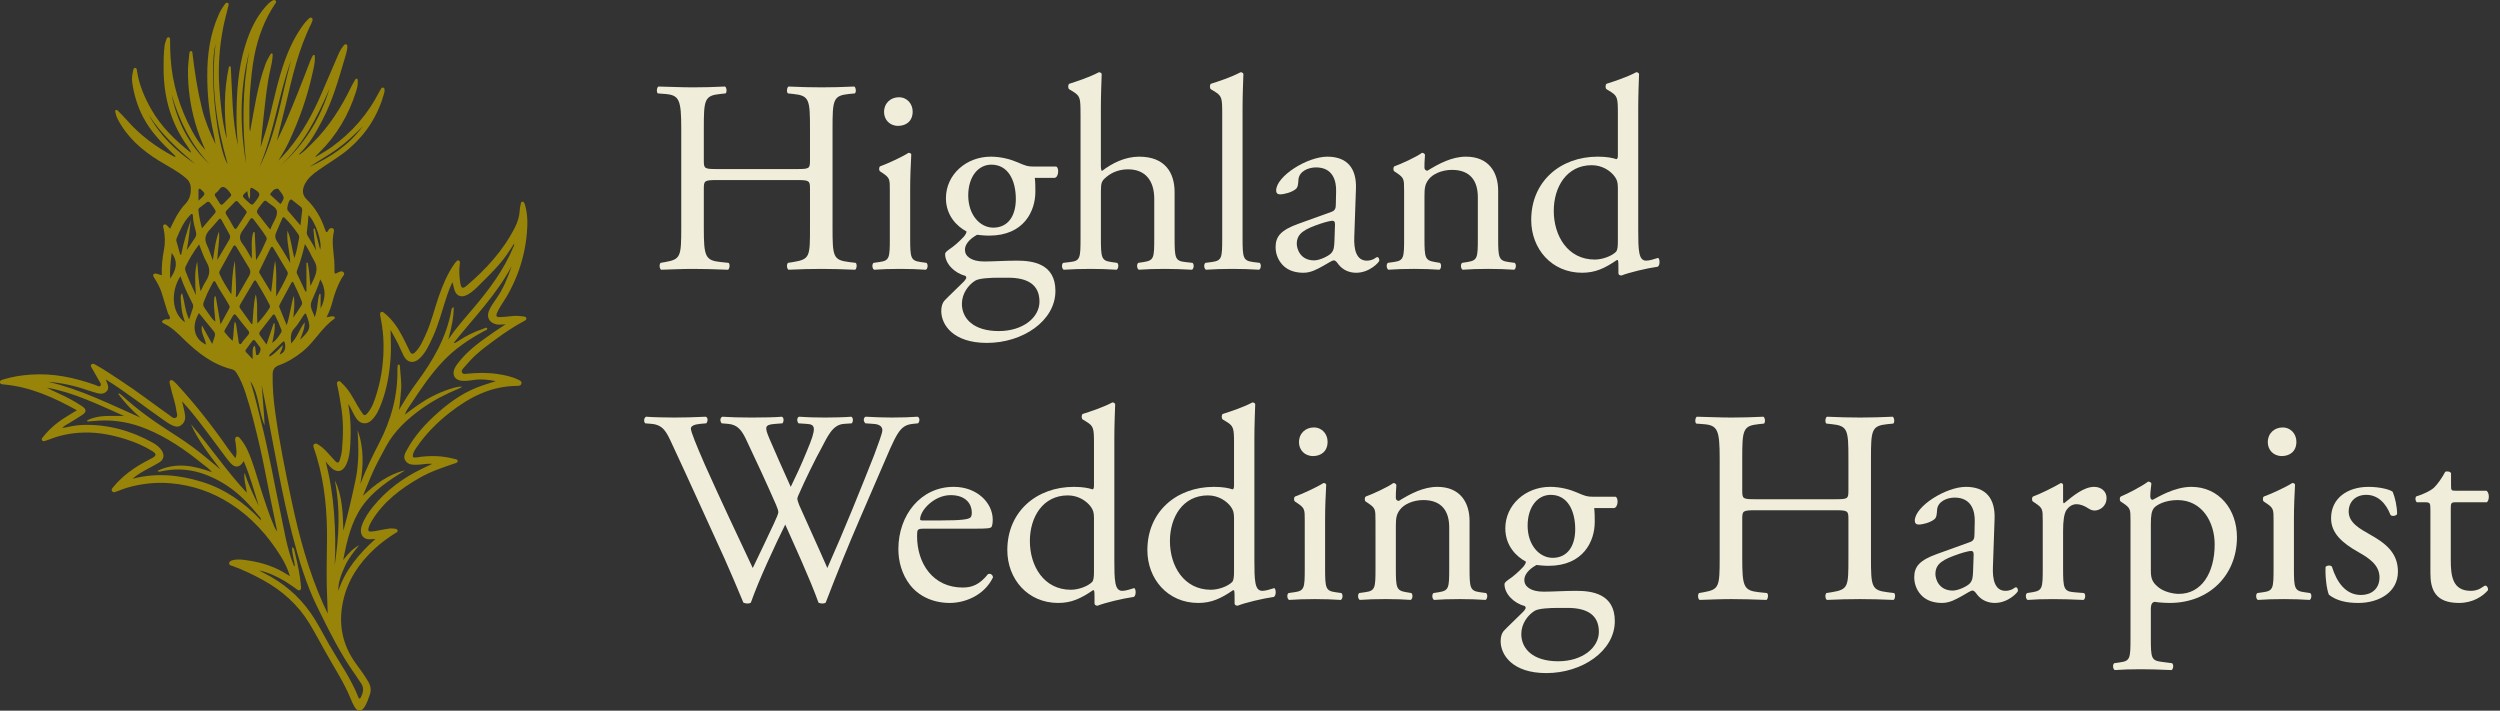 <?xml version="1.0" encoding="utf-8"?>
<!-- Generator: Adobe Illustrator 16.0.3, SVG Export Plug-In . SVG Version: 6.00 Build 0)  -->
<!DOCTYPE svg PUBLIC "-//W3C//DTD SVG 1.1//EN" "http://www.w3.org/Graphics/SVG/1.1/DTD/svg11.dtd">
<svg version="1.1" id="Layer_1" xmlns="http://www.w3.org/2000/svg" xmlns:xlink="http://www.w3.org/1999/xlink" x="0px" y="0px"
	 width="228.667px" height="65px" viewBox="0 0 228.667 65" enable-background="new 0 0 228.667 65" xml:space="preserve">
<rect x="0" y="0" width="228.667" height="65" fill="#333333" stroke="none"/>
<g>
	<path fill-rule="evenodd" clip-rule="evenodd" fill="#978408" d="M29.976,56.126c-0.019-0.817-0.067-1.622-0.085-2.429
		c-0.032-1.386,0.002-2.771,0.018-4.155c0.031-2.641-0.187-5.248-0.952-7.79c-0.077-0.255-0.167-0.505-0.246-0.759
		c-0.039-0.125-0.104-0.269,0.025-0.371c0.139-0.11,0.273-0.02,0.397,0.056c0.433,0.265,0.759,0.643,1.092,1.016
		c0.147,0.165,0.298,0.327,0.449,0.49c0.193,0.208,0.338,0.14,0.406-0.099c0.084-0.297,0.167-0.602,0.196-0.908
		c0.127-1.35,0.147-2.696-0.083-4.043c-0.106-0.622-0.192-1.247-0.34-1.861c-0.033-0.138-0.083-0.309,0.077-0.389
		c0.164-0.082,0.254,0.082,0.356,0.176c0.609,0.558,0.98,1.28,1.379,1.984c0.153,0.269,0.327,0.526,0.498,0.785
		c0.121,0.183,0.25,0.18,0.399,0.017c0.497-0.543,0.701-1.227,0.906-1.903c0.453-1.496,0.646-3.031,0.61-4.592
		c-0.017-0.72-0.099-1.436-0.238-2.144c-0.023-0.12-0.052-0.239-0.066-0.359c-0.013-0.109-0.035-0.235,0.078-0.303
		c0.115-0.07,0.212,0.017,0.297,0.084c0.367,0.291,0.683,0.636,0.961,1.008c0.535,0.714,0.896,1.528,1.288,2.323
		c0.03,0.06,0.057,0.12,0.085,0.18c0.123,0.255,0.28,0.283,0.485,0.082c0.472-0.463,0.712-1.063,0.982-1.646
		c0.519-1.122,0.781-2.332,1.193-3.49c0.364-1.025,0.774-2.031,1.403-2.931c0.051-0.072,0.103-0.145,0.165-0.208
		c0.066-0.068,0.13-0.175,0.248-0.121c0.122,0.056,0.12,0.179,0.103,0.291c-0.092,0.598-0.053,1.192,0.042,1.785
		c0.075,0.466,0.222,0.536,0.568,0.24c1.785-1.523,3.357-3.227,4.426-5.341c0.245-0.484,0.413-1.003,0.44-1.558
		c0.008-0.166,0.03-0.333,0.073-0.492c0.032-0.117,0.015-0.313,0.193-0.302c0.144,0.009,0.181,0.18,0.218,0.304
		c0.251,0.844,0.245,1.708,0.169,2.573c-0.212,2.415-1.016,4.619-2.371,6.627c-0.136,0.201-0.246,0.422-0.347,0.644
		c-0.146,0.318-0.07,0.424,0.288,0.406c0.321-0.016,0.643-0.038,0.961-0.081c0.367-0.05,0.73-0.033,1.094,0.015
		c0.13,0.017,0.296,0.011,0.326,0.17c0.029,0.158-0.132,0.22-0.244,0.28c-0.902,0.482-1.748,1.05-2.57,1.656
		c-0.625,0.46-1.255,0.911-1.826,1.442c-0.391,0.364-0.748,0.756-1.09,1.163c-0.104,0.123-0.25,0.259-0.14,0.439
		c0.097,0.159,0.277,0.113,0.428,0.098c0.929-0.093,1.858-0.115,2.785,0.021c0.659,0.097,1.311,0.229,1.917,0.521
		c0.151,0.072,0.333,0.146,0.292,0.35c-0.041,0.198-0.234,0.219-0.402,0.22c-2.359,0.008-4.324,1.019-6.128,2.421
		c-1.178,0.917-2.221,1.969-3.066,3.208c-0.119,0.174-0.236,0.35-0.298,0.554c-0.098,0.327-0.034,0.411,0.31,0.356
		c0.605-0.096,1.211-0.139,1.822-0.114c0.555,0.022,1.101,0.118,1.64,0.249c0.113,0.028,0.275,0.04,0.29,0.181
		c0.019,0.171-0.156,0.196-0.275,0.236c-1.091,0.372-2.186,0.734-3.194,1.311c-1.743,0.997-3.315,2.181-4.379,3.934
		c-0.122,0.2-0.228,0.405-0.297,0.629c-0.083,0.274-0.018,0.378,0.273,0.357c0.252-0.018,0.502-0.082,0.752-0.126
		c0.294-0.052,0.587-0.114,0.884-0.153c0.141-0.019,0.288-0.006,0.43,0.011c0.119,0.014,0.27,0.024,0.308,0.157
		c0.045,0.153-0.115,0.2-0.21,0.26c-0.676,0.428-1.325,0.896-1.909,1.441c-1.418,1.321-2.456,2.874-2.869,4.803
		c-0.451,2.107-0.055,4.021,1.231,5.756c0.382,0.516,0.761,1.036,1.084,1.594c0.226,0.39,0.283,0.777,0.125,1.208
		c-0.138,0.375-0.252,0.759-0.473,1.096c-0.294,0.449-0.651,0.447-0.92-0.018c-0.149-0.257-0.266-0.536-0.379-0.812
		c-0.595-1.441-1.452-2.741-2.21-4.094c-0.504-0.899-0.987-1.811-1.519-2.694c-1.044-1.731-2.504-3.028-4.27-3.999
		c-0.896-0.493-1.813-0.933-2.775-1.28c-0.127-0.046-0.315-0.063-0.309-0.25s0.182-0.243,0.331-0.282
		c0.474-0.124,0.949-0.042,1.419,0.028c1.287,0.19,2.5,0.589,3.596,1.308c0.053,0.035,0.11,0.064,0.21,0.122
		c-0.201-0.678-0.488-1.262-0.832-1.813c-1.201-1.924-2.686-3.583-4.608-4.813c-1.662-1.064-3.471-1.692-5.449-1.865
		c-1.382-0.121-2.72,0.032-4.041,0.417c-0.297,0.086-0.58,0.219-0.875,0.315c-0.15,0.05-0.341,0.164-0.458-0.012
		c-0.114-0.173,0.062-0.313,0.16-0.432c0.546-0.665,1.195-1.217,1.913-1.688c0.51-0.335,1.041-0.634,1.586-0.908
		c0.403-0.202,0.418-0.384,0.028-0.628c-0.755-0.474-1.571-0.822-2.419-1.089c-1.232-0.389-2.488-0.645-3.789-0.617
		c-1.096,0.023-2.159,0.213-3.181,0.617c-0.113,0.045-0.229,0.083-0.345,0.122c-0.114,0.038-0.245,0.107-0.34-0.007
		c-0.115-0.139,0.011-0.247,0.09-0.348c0.666-0.852,1.513-1.489,2.437-2.033c0.199-0.117,0.395-0.24,0.638-0.388
		c-2.117-1.177-4.254-2.135-6.654-2.358c-0.153-0.014-0.354-0.006-0.38-0.191c-0.027-0.194,0.175-0.229,0.32-0.275
		c0.809-0.25,1.638-0.374,2.482-0.435c2.041-0.148,3.988,0.265,5.896,0.938c0.16,0.056,0.376,0.218,0.49,0.081
		c0.123-0.147-0.061-0.343-0.148-0.502c-0.198-0.359-0.411-0.71-0.607-1.07c-0.064-0.118-0.204-0.255-0.057-0.386
		c0.13-0.116,0.273-0.014,0.398,0.055c0.778,0.429,1.505,0.937,2.249,1.42c1.534,0.998,2.98,2.119,4.475,3.173
		c0.182,0.128,0.393,0.367,0.609,0.217c0.194-0.134,0.055-0.41,0.027-0.625c-0.1-0.762-0.379-1.48-0.544-2.227
		c-0.019-0.086-0.051-0.17-0.065-0.257c-0.019-0.109-0.046-0.231,0.076-0.298c0.104-0.057,0.196,0.009,0.271,0.074
		c0.125,0.109,0.248,0.222,0.36,0.345c1.689,1.841,3.226,3.803,4.65,5.855c0.194,0.279,0.415,0.54,0.651,0.846
		c0.197-0.507,0.053-0.962,0.018-1.415c-0.005-0.066-0.032-0.13-0.037-0.196c-0.009-0.132-0.028-0.281,0.13-0.342
		c0.138-0.053,0.231,0.046,0.311,0.14c0.289,0.34,0.52,0.717,0.705,1.123c0.488,1.074,0.785,2.213,1.144,3.332
		c0.393,1.224,0.782,2.45,1.29,3.633c0.064,0.149,0.143,0.293,0.263,0.42c-0.237-1.159-0.474-2.317-0.712-3.476
		c-0.31-1.508-0.574-3.025-0.933-4.523c-0.38-1.584-0.75-3.171-1.271-4.717c-0.209-0.621-0.452-1.227-0.809-1.782
		c-0.101-0.158-0.218-0.275-0.402-0.321c-1.777-0.441-3.156-1.519-4.429-2.767c-0.539-0.528-1.073-1.061-1.763-1.399
		c-0.086-0.042-0.207-0.078-0.204-0.195c0.003-0.141,0.155-0.132,0.241-0.191c0.15-0.102,0.432,0.104,0.472-0.149
		c0.023-0.145-0.146-0.313-0.2-0.481c-0.192-0.601-0.372-1.207-0.556-1.811c-0.15-0.493-0.405-0.934-0.674-1.368
		c-0.063-0.101-0.158-0.222-0.07-0.334c0.084-0.107,0.228-0.061,0.345-0.034c0.128,0.03,0.252,0.076,0.412,0.126
		c-0.037-0.795,0.052-1.574,0.197-2.338c0.125-0.66,0.099-1.297-0.04-1.941c-0.027-0.126-0.099-0.28,0.055-0.358
		c0.149-0.076,0.238,0.072,0.334,0.156c0.065,0.058,0.12,0.126,0.211,0.225c0.268-0.511,0.475-1.023,0.783-1.48
		c0.174-0.258,0.343-0.517,0.564-0.737c0.458-0.458,0.6-1.021,0.533-1.648c-0.032-0.3-0.173-0.539-0.403-0.739
		c-0.76-0.66-1.66-1.103-2.508-1.625c-1.563-0.964-2.905-2.145-3.766-3.804c-0.104-0.2-0.167-0.409-0.213-0.626
		c-0.014-0.065-0.032-0.143,0.028-0.187c0.078-0.056,0.153-0.002,0.206,0.052c0.279,0.285,0.564,0.565,0.826,0.865
		c1.206,1.378,2.65,2.446,4.262,3.298c0.048,0.025,0.101,0.042,0.194,0.081c-0.043-0.173-0.164-0.237-0.25-0.32
		c-1.037-0.992-2.029-2.021-2.706-3.305c-0.538-1.019-0.863-2.109-1.021-3.25c-0.049-0.357,0.019-0.708,0.094-1.055
		c0.022-0.104,0.05-0.251,0.188-0.235c0.151,0.018,0.146,0.183,0.163,0.295c0.189,1.259,0.683,2.405,1.305,3.5
		c0.897,1.579,2.171,2.815,3.625,3.966c-0.014-0.174-0.098-0.257-0.158-0.349c-0.061-0.093-0.118-0.188-0.182-0.278
		c-1.5-2.105-2.15-4.468-2.161-7.035c-0.003-0.709,0.004-1.416,0.091-2.12c0.025-0.206,0.103-0.407,0.168-0.606
		c0.031-0.094,0.091-0.194,0.213-0.173c0.132,0.023,0.12,0.144,0.12,0.24c0.002,0.532,0.014,1.063,0.046,1.595
		c0.147,2.421,0.848,4.679,2.005,6.796c0.326,0.596,0.696,1.177,1.172,1.678c-0.363-0.821-0.692-1.651-0.933-2.514
		c-0.438-1.567-0.669-3.164-0.65-4.792c0.006-0.475,0.071-0.95,0.115-1.424c0.012-0.128,0.007-0.315,0.172-0.312
		c0.138,0.003,0.121,0.185,0.135,0.302c0.2,1.662,0.452,3.313,0.854,4.941c0.281,1.136,0.728,2.207,1.238,3.262
		c-0.048-0.284-0.083-0.571-0.147-0.852c-0.411-1.78-0.602-3.59-0.605-5.409c-0.004-1.904,0.25-3.782,1.033-5.548
		c0.144-0.324,0.318-0.635,0.532-0.919c0.073-0.098,0.146-0.265,0.308-0.181C20.97,0.34,20.9,0.49,20.874,0.602
		c-0.155,0.658-0.345,1.309-0.471,1.972c-0.339,1.781-0.466,3.576-0.343,5.391c0.103,1.517,0.247,3.024,0.62,4.502
		c0.016,0.063,0.036,0.125,0.065,0.186c-0.253-2.208-0.278-4.402,0.199-6.574c0.055,0,0.109,0,0.164-0.001
		c0.143,2.418,0.11,4.854,0.658,7.233c-0.087-0.881-0.137-1.764-0.134-2.648c0.008-2.189,0.145-4.371,0.791-6.476
		c0.4-1.306,0.957-2.555,1.882-3.598c0.177-0.199,0.36-0.394,0.595-0.527c0.096-0.054,0.215-0.102,0.309-0.008
		c0.106,0.105,0.015,0.206-0.045,0.295c-0.974,1.449-1.566,3.053-1.9,4.755c-0.211,1.077-0.305,2.169-0.393,3.263
		c-0.082,1.019-0.053,2.038-0.058,3.058c-0.001,0.21,0,0.419,0.066,0.596c0.377-2.048,0.667-4.135,1.391-6.125
		c0.114-0.315,0.274-0.605,0.444-0.892c0.034-0.057,0.07-0.131,0.144-0.119C24.96,4.901,24.941,5,24.938,5.074
		c-0.015,0.457-0.123,0.902-0.223,1.342c-0.298,1.312-0.419,2.646-0.573,3.978c-0.118,1.021-0.223,2.043-0.306,3.072
		c0.287-0.892,0.583-1.778,0.806-2.688c0.43-1.754,0.799-3.526,1.41-5.229c0.436-1.214,0.997-2.372,1.784-3.405
		c0.12-0.158,0.264-0.298,0.404-0.44c0.071-0.072,0.167-0.132,0.269-0.072c0.12,0.071,0.086,0.191,0.056,0.299
		c-0.021,0.074-0.051,0.147-0.085,0.216c-1.183,2.363-1.759,4.916-2.353,7.465c-0.253,1.088-0.551,2.167-0.796,3.268
		c0.262-0.559,0.539-1.112,0.784-1.679c0.794-1.842,1.531-3.708,2.243-5.584c0.063-0.165,0.143-0.324,0.224-0.482
		c0.028-0.055,0.065-0.131,0.146-0.107c0.08,0.023,0.066,0.106,0.07,0.169c0.031,0.517-0.107,1.013-0.216,1.508
		c-0.476,2.175-1.216,4.261-2.161,6.274c-0.278,0.592-0.619,1.15-0.956,1.719c0.298-0.326,0.611-0.64,0.893-0.979
		c1.302-1.566,2.263-3.335,3.065-5.196c0.504-1.17,1.011-2.34,1.511-3.513c0.127-0.298,0.283-0.577,0.486-0.829
		c0.062-0.076,0.133-0.171,0.247-0.127c0.112,0.043,0.11,0.159,0.104,0.259c-0.023,0.369-0.144,0.717-0.248,1.066
		c-0.567,1.913-1.103,3.837-2.039,5.616c-0.579,1.1-1.174,2.19-2.091,3.061c-0.012,0.011-0.007,0.039-0.016,0.097
		c0.466-0.307,0.823-0.695,1.197-1.062c1.531-1.503,2.654-3.289,3.581-5.208c0.086-0.179,0.189-0.351,0.29-0.523
		c0.042-0.073,0.079-0.185,0.185-0.162c0.11,0.023,0.088,0.139,0.094,0.224c0.023,0.328-0.06,0.639-0.156,0.946
		c-0.676,2.155-1.791,4.044-3.409,5.629c-0.095,0.093-0.186,0.19-0.278,0.286c-0.007,0.007-0.007,0.02-0.028,0.084
		c0.55-0.324,1.069-0.616,1.554-0.97c1.804-1.317,3.234-2.954,4.253-4.945c0.061-0.118,0.129-0.233,0.201-0.345
		c0.043-0.068,0.106-0.122,0.194-0.093c0.083,0.028,0.121,0.104,0.121,0.183c-0.001,0.11-0.01,0.223-0.039,0.328
		c-0.552,2-1.611,3.679-3.178,5.043c-0.9,0.783-1.942,1.359-2.907,2.048c-0.443,0.316-0.858,0.656-1.131,1.151
		c-0.298,0.541-0.309,1.05,0.142,1.485c0.806,0.778,1.323,1.712,1.676,2.756c0.073,0.215,0.148,0.347,0.302,0.042
		c0.067-0.134,0.197-0.23,0.355-0.182c0.131,0.04,0.179,0.168,0.147,0.3c-0.211,0.873-0.055,1.739,0.027,2.609
		c0.033,0.352,0.023,0.709,0.024,1.063c0,0.169,0.044,0.229,0.214,0.138c0.195-0.104,0.448-0.251,0.612-0.077
		c0.175,0.186-0.077,0.38-0.172,0.55c-0.396,0.702-0.664,1.449-0.861,2.226c-0.114,0.452-0.291,0.882-0.517,1.337
		c0.223-0.012,0.397-0.106,0.583-0.078c0.066,0.01,0.137,0.015,0.166,0.087c0.024,0.061-0.008,0.113-0.053,0.145
		c-1.14,0.805-1.79,2.082-2.858,2.959c-0.668,0.548-1.396,0.989-2.2,1.284c-0.418,0.154-0.561,0.408-0.57,0.817
		c-0.024,1.144,0.07,2.278,0.226,3.411c0.38,2.779,0.947,5.523,1.527,8.264c0.676,3.191,1.534,6.334,2.865,9.327
		C29.689,55.531,29.835,55.827,29.976,56.126z M37.047,43.02c-1.458,0.915-2.907,1.85-3.913,3.279
		c-1.016,1.444-1.393,3.138-1.744,4.923c0.449-0.571,0.874-1.051,1.467-1.354c-0.502,0.607-0.994,1.213-1.316,1.933
		c-0.32,0.714-0.614,1.435-0.595,2.246c0.631-1.917,1.889-3.39,3.391-4.755c-0.242,0.016-0.407,0.036-0.571,0.036
		c-0.423,0-0.738-0.301-0.757-0.723c-0.009-0.189,0.025-0.374,0.09-0.554c0.236-0.658,0.628-1.226,1.063-1.756
		c1.192-1.455,2.667-2.556,4.352-3.379c0.312-0.152,0.625-0.3,1.022-0.49c-0.525-0.044-0.937,0.075-1.355,0.082
		c-0.403,0.006-0.825,0.023-1.085-0.348c-0.25-0.357-0.045-0.705,0.13-1.027c0.715-1.313,1.712-2.396,2.818-3.379
		c1.253-1.113,2.624-2.042,4.244-2.55c0.334-0.105,0.667-0.217,1.063-0.346c-0.711-0.126-1.351-0.212-2.005-0.104
		c-0.36,0.06-0.726,0.102-1.093,0.075c-0.643-0.046-0.941-0.544-0.672-1.127c0.127-0.273,0.319-0.506,0.509-0.737
		c0.857-1.039,1.951-1.8,3.042-2.561c0.348-0.243,0.706-0.472,1.116-0.746c-0.264,0.016-0.45,0.043-0.636,0.036
		c-0.639-0.025-1.21-0.519-0.874-1.298c0.169-0.391,0.415-0.733,0.657-1.076c0.644-0.913,1.052-1.936,1.41-2.989
		c-1.381,2.62-3.457,4.717-5.296,7.019c0.07,0.015,0.096,0.029,0.109,0.021c0.087-0.048,0.174-0.097,0.257-0.152
		c0.723-0.482,1.489-0.878,2.317-1.146c0.123-0.04,0.299-0.191,0.373-0.021c0.05,0.118-0.172,0.167-0.281,0.227
		c-1.379,0.75-2.674,1.611-3.762,2.764c-1.102,1.167-2.001,2.483-2.875,3.819c-0.223,0.341-0.491,0.662-0.619,1.065
		c0.792-0.599,1.578-1.192,2.457-1.649c1.05-0.546,2.413-1,2.751-0.903c-0.023,0.026-0.039,0.058-0.065,0.072
		c-0.058,0.033-0.119,0.058-0.18,0.083c-1.221,0.509-2.396,1.105-3.469,1.884c-1.294,0.939-2.454,2.01-3.226,3.438
		c-0.485,0.897-0.975,1.792-1.373,2.733c-0.248,0.586-0.486,1.177-0.729,1.766C34.32,44.291,35.517,43.386,37.047,43.02z
		 M31.878,36.968c-0.004,0.068-0.012,0.102-0.006,0.132c0.212,1.162,0.239,2.335,0.173,3.51c-0.036,0.641-0.098,1.286-0.376,1.879
		c-0.327,0.697-0.878,0.79-1.428,0.245c-0.162-0.161-0.303-0.343-0.454-0.515c0.403,1.553,0.648,3.125,0.768,4.707
		c0.119,1.584,0.146,3.177,0.059,4.769c0.188-1.285,0.331-2.57,0.351-3.87c0.021-1.309-0.087-2.601-0.332-3.886
		c0.681,1.428,0.726,2.964,0.773,4.597c0.444-1.568,0.778-3.067,1.102-4.57c0.329-1.528,0.303-3.062,0.201-4.606
		c0.593,1.606,0.529,3.249,0.253,4.904c0.486-1.282,1.082-2.51,1.709-3.719c1.109-2.137,1.727-4.383,1.679-6.8
		c-0.001-0.088,0.006-0.177,0.017-0.265c0.008-0.067,0.029-0.143,0.112-0.136c0.082,0.006,0.096,0.084,0.099,0.151
		c0.039,0.762,0.182,1.518,0.1,2.288c-0.061,0.571-0.086,1.146-0.194,1.716c0.506-0.845,1.016-1.677,1.597-2.459
		c1.502-2.022,2.76-4.156,3.206-6.683c0.016-0.091,0.016-0.232,0.219-0.242c-0.009,0.987-0.227,1.93-0.505,2.933
		c0.726-1.063,1.534-1.965,2.314-2.883c1.451-1.707,2.772-3.489,3.642-5.571c0.033-0.08,0.108-0.156,0.057-0.298
		c-0.222,0.339-0.414,0.648-0.622,0.947c-0.687,0.989-1.544,1.828-2.393,2.672c-0.383,0.382-0.758,0.782-1.245,1.043
		c-0.597,0.321-1.073,0.098-1.22-0.565c-0.038-0.172-0.086-0.343-0.147-0.586c-0.222,0.444-0.357,0.818-0.486,1.195
		c-0.438,1.279-0.748,2.601-1.318,3.834c-0.326,0.705-0.632,1.424-1.219,1.963c-0.534,0.491-1.116,0.385-1.444-0.258
		c-0.186-0.365-0.332-0.751-0.517-1.116c-0.214-0.423-0.452-0.833-0.68-1.249c0.018,0.88,0.066,1.726,0.004,2.58
		c-0.1,1.39-0.326,2.75-0.811,4.059c-0.216,0.582-0.459,1.158-0.911,1.608c-0.443,0.443-1.031,0.382-1.397-0.126
		C32.319,37.891,32.154,37.418,31.878,36.968z M19.39,43.19c-0.307-0.376-0.635-0.568-0.924-0.804
		c-1.545-1.256-3.181-2.373-5.031-3.139c-1.422-0.59-2.902-0.868-4.445-0.77c-0.334,0.021-0.668,0.052-1.002,0.079
		c-0.003-0.036-0.006-0.072-0.01-0.108c1.062-0.548,2.222-0.369,3.367-0.405c-2.304-1.008-4.555-2.136-7.057-2.588
		c0.338,0.19,0.687,0.355,1.039,0.513c0.759,0.342,1.494,0.729,2.185,1.193c0.413,0.277,0.416,0.517,0.012,0.793
		c-0.401,0.275-0.831,0.51-1.242,0.771c-0.184,0.117-0.396,0.2-0.595,0.432c0.66-0.135,1.247-0.267,1.842-0.288
		c2.271-0.079,4.389,0.494,6.371,1.582c0.356,0.195,0.703,0.43,0.918,0.798c0.244,0.418,0.157,0.799-0.257,1.054
		c-0.301,0.186-0.62,0.343-0.931,0.515c-0.519,0.286-1.047,0.557-1.507,0.973c2.158-0.565,4.275-0.362,6.359,0.286
		c2.099,0.652,3.846,1.88,5.381,3.506c0.014-0.171-0.046-0.226-0.094-0.284c-0.891-1.082-1.833-2.117-3.016-2.885
		c-1.85-1.201-3.841-1.8-6.062-1.289c-0.084,0.019-0.17,0.055-0.292-0.057C16.068,42.27,17.684,42.567,19.39,43.19z M9.668,34.703
		c0.049,0.122,0.088,0.214,0.123,0.307c0.099,0.266,0.194,0.545-0.038,0.78c-0.229,0.233-0.527,0.265-0.836,0.176
		c-0.298-0.086-0.598-0.167-0.89-0.27c-1.185-0.417-2.403-0.675-3.623-0.776c2.95,0.685,5.668,2.054,8.444,3.281
		c-0.758-0.643-1.432-1.356-2.055-2.202c0.107,0.014,0.145,0.007,0.168,0.023c0.073,0.05,0.145,0.103,0.209,0.163
		c1.334,1.227,2.794,2.284,4.319,3.259c0.943,0.603,1.877,1.222,2.756,1.917c0.637,0.504,1.255,1.032,1.925,1.584
		c-1.021-1.347-2.036-2.632-2.704-4.142c1.757,2.045,3.26,4.292,5.103,6.264c-0.053-0.625-0.296-1.2-0.199-1.826
		c0.341,1.057,0.809,2.05,1.302,3.032c-0.422-1.365-0.807-2.742-1.378-4.1c-0.349,0.601-0.777,0.662-1.202,0.191
		c-0.295-0.328-0.55-0.694-0.816-1.049c-0.932-1.24-1.836-2.501-2.823-3.7c-0.255-0.309-0.536-0.596-0.797-0.91
		c0.095,0.444,0.216,0.868,0.274,1.304c0.046,0.352-0.063,0.653-0.356,0.878c-0.271,0.208-0.54,0.143-0.814,0.019
		c-0.326-0.147-0.611-0.361-0.9-0.563C13.135,37.138,11.484,35.828,9.668,34.703z M22.901,34.859
		c0.024,0.091,0.045,0.183,0.074,0.273c0.357,1.119,0.611,2.267,0.9,3.404c0.709,2.793,1.202,5.633,1.801,8.45
		c0.327,1.538,0.556,3.099,1.136,4.573c0.033,0.082,0.031,0.191,0.161,0.247c-0.051-0.596-0.283-1.146-0.255-1.756
		c0.185,0.076,0.188,0.208,0.217,0.319c0.044,0.172,0.077,0.346,0.119,0.519c0.214,0.884,0.39,1.775,0.47,2.682
		c0.012,0.138,0.063,0.312-0.082,0.4c-0.153,0.094-0.265-0.057-0.379-0.133c-0.323-0.215-0.63-0.454-0.962-0.653
		c-0.75-0.45-1.537-0.819-2.399-1.011c0.154,0.104,0.322,0.181,0.486,0.264c1.712,0.867,3.141,2.066,4.239,3.647
		c0.641,0.921,1.134,1.929,1.69,2.9c0.908,1.585,1.989,3.074,2.662,4.79c0.02,0.052,0.04,0.115,0.103,0.117
		c0.079,0.003,0.104-0.071,0.133-0.13c0.22-0.44,0.307-0.874-0.023-1.31c-0.167-0.221-0.299-0.467-0.461-0.692
		c-1.395-1.933-2.433-4.07-3.485-6.193c-1.057-2.134-1.732-4.412-2.32-6.712c-0.933-3.652-1.565-7.366-2.28-11.063
		c-0.165-0.855-0.338-1.709-0.508-2.564c0.087,1.233,0.213,2.46,0.269,3.698C23.625,37.61,23.724,36.091,22.901,34.859z
		 M21.57,27.164c0.122-0.005,0.146-0.074,0.177-0.128c0.349-0.604,0.69-1.212,1.044-1.814c0.146-0.248,0.139-0.477-0.008-0.717
		c-0.387-0.633-0.773-1.266-1.154-1.903c-0.13-0.218-0.225-0.196-0.339,0.013c-0.382,0.699-0.773,1.394-1.157,2.093
		c-0.058,0.106-0.111,0.217-0.054,0.347c0.28,0.646,0.661,1.231,1.082,1.87c0.071-1.072,0.076-2.08,0.323-3.065
		C21.513,24.958,21.639,26.05,21.57,27.164z M25.267,27.125c0.394-0.702,0.741-1.317,1.02-1.968c0.053-0.123,0.048-0.232-0.02-0.347
		c-0.413-0.694-0.825-1.389-1.234-2.085c-0.136-0.232-0.221-0.184-0.322,0.032c-0.303,0.64-0.62,1.274-0.929,1.911
		c-0.047,0.098-0.117,0.199-0.048,0.313c0.352,0.584,0.706,1.167,1.06,1.75c0.152-0.97,0.18-1.937,0.367-2.885
		C25.348,24.901,25.228,25.965,25.267,27.125z M23.001,29.639c0.028-0.006,0.056-0.013,0.083-0.019
		c0.096-0.901,0.082-1.817,0.312-2.701c0.205,0.848,0.076,1.71,0.15,2.666c0.461-0.497,0.812-0.944,1.117-1.428
		c0.077-0.123,0.012-0.241-0.042-0.346c-0.358-0.701-0.756-1.378-1.166-2.05c-0.088-0.144-0.154-0.17-0.251-0.002
		c-0.401,0.689-0.811,1.374-1.215,2.061c-0.068,0.116-0.128,0.235-0.031,0.37C22.307,28.67,22.653,29.155,23.001,29.639z
		 M18.042,23.921c0.083,0.876,0.094,1.755,0.306,2.713c0.184-0.355,0.299-0.631,0.46-0.878c0.371-0.569,0.473-1.113,0.104-1.749
		c-0.29-0.5-0.459-1.069-0.701-1.652c-0.492,0.661-0.904,1.325-1.238,2.035c-0.074,0.156-0.033,0.324,0.027,0.485
		c0.26,0.69,0.558,1.363,0.922,2.114C17.846,25.902,17.763,24.905,18.042,23.921z M23.421,23.795
		c0.408-0.586,0.662-1.223,0.951-1.843c0.059-0.126,0.008-0.233-0.059-0.342c-0.33-0.541-0.746-1.018-1.111-1.532
		c-0.126-0.178-0.233-0.168-0.349,0.016c-0.202,0.318-0.398,0.641-0.625,0.94c-0.32,0.423-0.407,0.805-0.041,1.272
		c0.319,0.407,0.548,0.884,0.843,1.374c0.042-0.863-0.107-1.672,0.139-2.446c0.043,0.001,0.087,0.003,0.13,0.004
		C23.342,22.091,23.381,22.943,23.421,23.795z M20.171,29.673c0.292-0.541,0.542-1.007,0.798-1.47
		c0.072-0.13,0.021-0.228-0.04-0.338c-0.376-0.69-0.852-1.322-1.201-2.029c-0.106-0.214-0.199-0.113-0.27,0.027
		c-0.185,0.366-0.39,0.72-0.549,1.1c-0.468,1.109-0.436,0.827,0.204,1.779c0.161,0.238,0.327,0.478,0.587,0.686
		c-0.048-0.8-0.209-1.551-0.078-2.304c0.037-0.004,0.074-0.007,0.111-0.011C19.875,27.936,20.015,28.758,20.171,29.673z
		 M26.929,23.606c0.228-0.661,0.311-1.253,0.432-1.837c0.029-0.141-0.025-0.27-0.101-0.376c-0.363-0.516-0.746-1.018-1.207-1.454
		c-0.111-0.105-0.173-0.108-0.237,0.042c-0.19,0.448-0.398,0.889-0.578,1.341c-0.097,0.243-0.083,0.484,0.08,0.723
		c0.28,0.411,0.532,0.842,0.792,1.267c0.131,0.213,0.255,0.43,0.432,0.729c-0.029-1.057-0.361-1.984-0.246-2.948
		C26.637,21.87,26.677,22.719,26.929,23.606z M19.876,23.782c0.395-0.673,0.747-1.273,1.1-1.872c0.101-0.17,0.091-0.336-0.003-0.504
		c-0.237-0.425-0.479-0.848-0.706-1.279c-0.102-0.193-0.184-0.138-0.29-0.016c-0.261,0.301-0.515,0.608-0.788,0.898
		c-0.391,0.415-0.536,0.834-0.265,1.401c0.21,0.438,0.346,0.915,0.548,1.395c0.14-0.914,0.228-1.793,0.559-2.625
		C20.113,22.031,19.905,22.86,19.876,23.782z M27.934,26.665c0.032-0.002,0.063-0.005,0.095-0.007c0-0.877,0-1.755,0-2.632
		c0.037,0,0.074,0,0.11,0c0.161,0.699,0.161,1.42,0.261,2.134c0.322-0.746,0.856-1.437,0.33-2.32
		c-0.283-0.477-0.482-1.004-0.84-1.515c-0.209,0.871-0.426,1.669-0.73,2.44c-0.033,0.084-0.034,0.177,0.005,0.26
		C27.419,25.572,27.677,26.118,27.934,26.665z M26.866,27.06c0.117,0.667,0.032,1.325-0.039,1.988
		c0.261-0.364,0.499-0.734,0.736-1.105c0.07-0.109,0.093-0.226,0.047-0.349c-0.218-0.581-0.48-1.143-0.749-1.701
		c-0.066-0.138-0.131-0.172-0.219-0.007c-0.337,0.635-0.681,1.267-1.021,1.901c-0.052,0.098-0.117,0.203-0.072,0.314
		c0.211,0.528,0.43,1.052,0.673,1.645C26.528,28.816,26.607,27.918,26.866,27.06z M16.505,25.259
		c-0.952,1.484-0.768,3.417,0.414,4.216c-0.149-0.456-0.278-0.888-0.321-1.34c-0.104-1.104-0.105-1.104,0.059-1.321
		c0.226,0.784,0.263,1.6,0.639,2.41c0.133-0.402,0.244-0.725,0.346-1.05c0.041-0.13,0.037-0.271-0.024-0.391
		C17.206,26.965,16.793,26.148,16.505,25.259z M16.485,23.293c0.029,0,0.059,0,0.088,0c0.208-1.078,0.521-2.126,0.884-3.162
		c-0.129,0.919-0.183,1.842-0.377,2.747c0.269-0.375,0.51-0.758,0.764-1.132c0.115-0.17,0.128-0.333,0.078-0.531
		c-0.121-0.47-0.264-0.938-0.274-1.431c-0.001-0.077,0.004-0.173-0.079-0.205c-0.107-0.041-0.147,0.069-0.206,0.129
		c-0.573,0.583-0.879,1.321-1.193,2.054c-0.039,0.09-0.062,0.19-0.033,0.292C16.253,22.467,16.369,22.88,16.485,23.293z
		 M21.478,29.417c0.104,0.148,0.118,0.255,0.133,0.363c0.067,0.47,0.135,0.94,0.207,1.409c0.017,0.107,0.019,0.254,0.132,0.283
		c0.129,0.034,0.158-0.126,0.226-0.205c0.172-0.202,0.332-0.414,0.509-0.611c0.133-0.147,0.147-0.267,0.013-0.429
		c-0.366-0.442-0.725-0.892-1.071-1.35c-0.149-0.197-0.237-0.143-0.335,0.03c-0.236,0.413-0.473,0.824-0.708,1.237
		c-0.044,0.077-0.099,0.166-0.032,0.247c0.22,0.267,0.434,0.542,0.727,0.782C21.395,30.579,21.339,30.015,21.478,29.417z
		 M24.729,20.989c0.025-0.062,0.043-0.103,0.058-0.145c0.178-0.499,0.577-0.968,0.546-1.472c-0.026-0.434-0.6-0.632-0.923-0.944
		c-0.112-0.108-0.219-0.089-0.31,0.028c-0.188,0.245-0.402,0.469-0.553,0.744c-0.078,0.143-0.056,0.244,0.036,0.36
		c0.322,0.408,0.639,0.821,0.959,1.23C24.582,20.842,24.63,20.885,24.729,20.989z M22.577,19.404
		c-0.031-0.054-0.051-0.108-0.087-0.147c-0.245-0.271-0.493-0.54-0.74-0.809c-0.088-0.096-0.171-0.079-0.255,0.008
		c-0.254,0.263-0.511,0.523-0.765,0.787c-0.116,0.12-0.12,0.244-0.03,0.39c0.232,0.377,0.464,0.755,0.674,1.145
		c0.127,0.235,0.212,0.197,0.333,0.005c0.26-0.412,0.528-0.819,0.792-1.229C22.529,19.507,22.55,19.457,22.577,19.404z
		 M24.896,31.356c0.39-0.253,0.606-0.601,0.821-0.948c0.052-0.084,0.051-0.166,0.019-0.253c-0.164-0.436-0.345-0.864-0.561-1.277
		c-0.085-0.162-0.16-0.154-0.263-0.018c-0.371,0.484-0.744,0.965-1.119,1.446c-0.094,0.12-0.107,0.241-0.019,0.366
		c0.189,0.267,0.381,0.531,0.604,0.841c0.231-0.687,0.442-1.316,0.654-1.944c0.032,0.008,0.063,0.016,0.095,0.024
		C25.161,30.174,25.044,30.741,24.896,31.356z M19.407,31.459c0.068-0.196,0.116-0.328,0.16-0.461
		c0.075-0.229,0.184-0.455-0.009-0.688c-0.456-0.552-0.904-1.11-1.36-1.671c-0.721,1.206-0.443,2.393,0.651,2.879
		c-0.098-0.585-0.526-1.103-0.376-1.753C18.775,30.312,19.076,30.858,19.407,31.459z M18.476,20.883
		c0.426-0.495,0.815-0.942,1.197-1.396c0.081-0.095,0.054-0.21-0.01-0.31c-0.078-0.122-0.153-0.244-0.239-0.36
		c-0.346-0.469-0.346-0.468-0.792-0.104c-0.111,0.091-0.225,0.18-0.342,0.262c-0.088,0.062-0.157,0.135-0.145,0.244
		C18.203,19.766,18.312,20.303,18.476,20.883z M29.297,25.559c-0.217,0.703-0.52,1.338-0.792,1.986
		c-0.239,0.57,0.154,0.983,0.274,1.468c0.289-0.687,0.226-1.436,0.434-2.124c0.037,0.004,0.074,0.008,0.111,0.012
		c0,0.439,0,0.878,0,1.318C29.82,27.264,29.803,26.361,29.297,25.559z M27.442,31.077c1.021-0.957,1.022-1.14,0.529-2.419
		c-0.125,0.042-0.181,0.156-0.248,0.251c-0.261,0.371-0.474,0.786-0.783,1.109c-0.391,0.409-0.357,0.863-0.315,1.393
		c0.593-0.559,0.766-1.343,1.247-1.925C27.87,30.062,27.642,30.562,27.442,31.077z M23.7,15.333
		c1.596-3.083,2.027-6.507,2.917-9.796C25.458,8.748,25.053,12.182,23.7,15.333z M27.479,20.612c0.059-0.482,0.112-0.896,0.156-1.31
		c0.014-0.131,0.015-0.27-0.104-0.366c-0.257-0.207-0.517-0.413-0.776-0.617c-0.06-0.047-0.118-0.102-0.207-0.048
		c-0.157,0.095-0.35,0.836-0.235,0.974C26.678,19.686,27.055,20.117,27.479,20.612z M28.927,22.931c-0.146-0.666-0.21-1.333-0.261-2
		c0.042-0.008,0.083-0.017,0.125-0.025c0.164,0.644,0.328,1.288,0.492,1.931c0.212-0.65-0.43-2.57-1.071-3.16
		c-0.023,0.521-0.071,1.024-0.147,1.525c-0.022,0.146,0.022,0.282,0.1,0.411C28.427,22.044,28.702,22.47,28.927,22.931z
		 M22.798,4.738c-0.879,3.381-0.876,6.789-0.289,10.212C22.155,11.534,22.153,8.126,22.798,4.738z M21.159,17.851
		c-0.017-0.046-0.022-0.082-0.04-0.107c-0.172-0.248-0.369-0.532-0.629-0.622c-0.354-0.122-0.446,0.351-0.707,0.497
		c-0.105,0.058-0.193,0.184-0.087,0.34c0.143,0.211,0.272,0.431,0.407,0.647c0.091,0.147,0.191,0.167,0.318,0.037
		c0.208-0.215,0.422-0.424,0.63-0.639C21.096,17.958,21.126,17.898,21.159,17.851z M22.613,17.473
		c-0.517,0.453-0.517,0.453-0.039,0.885c0.025,0.022,0.052,0.042,0.076,0.065c0.416,0.398,0.416,0.398,0.757-0.055
		c0.459-0.61,0.436-0.705-0.211-1.107c-0.23-0.143-0.307-0.095-0.323,0.167c-0.015,0.242,0.053,0.496-0.071,0.788
		C22.679,17.955,22.672,17.724,22.613,17.473z M30.136,8.119c-1.125,2.6-2.375,5.118-4.521,7.063
		C27.813,13.271,29.288,10.895,30.136,8.119z M19.719,4.013c-0.631,2.285,0.109,9.516,1.103,10.997
		C19.807,11.428,19.249,7.809,19.719,4.013z M23.267,31.614c0.111,0.129,0.078,0.248,0.101,0.353c0.026,0.118,0.028,0.24,0.043,0.36
		c0.011,0.085,0.011,0.197,0.146,0.152c0.186-0.063,0.347-0.542,0.235-0.701c-0.139-0.199-0.292-0.388-0.435-0.584
		c-0.099-0.135-0.191-0.128-0.287,0.001c-0.189,0.257-0.377,0.516-0.569,0.771c-0.072,0.096-0.068,0.172,0.019,0.26
		c0.187,0.189,0.364,0.386,0.588,0.625c0-0.264-0.001-0.461,0.001-0.659C23.111,31.998,23.112,31.801,23.267,31.614z M19.154,15.002
		c-1.703-1.81-2.755-3.974-3.455-6.331C16.195,11.139,17.301,13.274,19.154,15.002z M33.173,11.555
		c-0.71,0.741-1.461,1.435-2.294,2.045c-0.83,0.608-1.737,1.091-2.582,1.67C30.198,14.393,31.924,13.286,33.173,11.555z
		 M25.325,17.266c-0.295,0.013-0.421,0.255-0.589,0.438c-0.044,0.047-0.022,0.098,0.026,0.143c0.269,0.245,0.535,0.493,0.803,0.739
		c0.04,0.037,0.106,0.089,0.139,0.028c0.108-0.2,0.301-0.411,0.223-0.632c-0.084-0.239-0.283-0.438-0.431-0.654
		C25.454,17.263,25.398,17.242,25.325,17.266z M17.837,14.986c-1.568-1.345-3.108-2.716-4.232-4.484
		C14.61,12.38,16.09,13.81,17.837,14.986z M15.562,25.477c0.555-0.764,0.763-1.525,0.138-2.341
		C15.614,23.917,15.517,24.681,15.562,25.477z M25.846,31.575c0.026,0.325-0.181,0.563-0.266,0.858
		c0.435-0.17,0.584-0.533,0.479-1.041c-0.047-0.224-0.121-0.195-0.25-0.069c-0.349,0.339-0.703,0.673-1.05,1.014
		c-0.071,0.07-0.176,0.145-0.098,0.291C25.121,32.351,25.48,31.97,25.846,31.575z M18.156,18.355
		c0.114-0.106,0.194-0.179,0.273-0.255c0.357-0.342,0.355-0.424-0.025-0.747c-0.055-0.047-0.104-0.133-0.195-0.084
		c-0.067,0.036-0.052,0.116-0.053,0.18C18.155,17.734,18.156,18.02,18.156,18.355z"/>
</g>
<g>
	<path fill="#F0EEDA" d="M65.633,16.469c-1.208,0-1.258,0.05-1.258,0.805v3.548c0,2.642,0.125,2.995,1.535,3.146l0.729,0.075
		c0.151,0.101,0.101,0.554-0.05,0.629c-1.358-0.05-2.214-0.076-3.195-0.076c-1.082,0-1.938,0.05-2.919,0.076
		c-0.151-0.076-0.201-0.478-0.05-0.629l0.428-0.075c1.409-0.252,1.459-0.503,1.459-3.146v-9.058c0-2.642-0.176-3.07-1.484-3.17
		l-0.654-0.05c-0.151-0.101-0.101-0.554,0.05-0.629c1.233,0.025,2.088,0.075,3.17,0.075c0.981,0,1.837-0.025,2.918-0.075
		c0.151,0.075,0.202,0.528,0.051,0.629l-0.479,0.05c-1.459,0.151-1.509,0.528-1.509,3.17v2.894c0,0.78,0.05,0.805,1.258,0.805h7.196
		c1.208,0,1.258-0.025,1.258-0.805v-2.894c0-2.642-0.05-3.02-1.535-3.17l-0.478-0.05c-0.151-0.101-0.101-0.554,0.05-0.629
		c1.158,0.05,2.013,0.075,3.044,0.075c0.981,0,1.837-0.025,2.969-0.075c0.151,0.075,0.201,0.528,0.05,0.629l-0.528,0.05
		c-1.459,0.151-1.51,0.528-1.51,3.17v9.058c0,2.642,0.05,2.969,1.51,3.146l0.604,0.075c0.151,0.101,0.101,0.554-0.05,0.629
		c-1.208-0.05-2.063-0.076-3.045-0.076c-1.031,0-1.937,0.025-3.044,0.076c-0.151-0.076-0.201-0.478-0.05-0.629l0.478-0.075
		c1.535-0.252,1.535-0.503,1.535-3.146v-3.548c0-0.755-0.05-0.805-1.258-0.805H65.633z"/>
	<path fill="#F0EEDA" d="M81.389,17.375c0-0.981,0-1.107-0.679-1.56l-0.227-0.151c-0.101-0.101-0.101-0.377,0.025-0.453
		c0.579-0.201,2.013-0.855,2.592-1.233c0.126,0,0.227,0.05,0.251,0.151c-0.05,0.881-0.101,2.088-0.101,3.12v4.529
		c0,1.812,0.05,2.063,0.957,2.189l0.528,0.075c0.176,0.126,0.125,0.554-0.05,0.629c-0.755-0.05-1.485-0.076-2.365-0.076
		c-0.906,0-1.661,0.025-2.365,0.076c-0.176-0.076-0.227-0.503-0.05-0.629l0.528-0.075c0.931-0.126,0.956-0.377,0.956-2.189V17.375z
		 M83.478,10.204c0,0.906-0.629,1.309-1.333,1.309c-0.78,0-1.283-0.579-1.283-1.258c0-0.83,0.604-1.359,1.359-1.359
		S83.478,9.499,83.478,10.204z"/>
	<path fill="#F0EEDA" d="M96.613,15.236c0.277,0.126,0.227,0.981-0.151,1.032H94.65c0.051,0.428,0.051,0.855,0.051,1.283
		c0,1.736-1.032,4.001-4.228,4.001c-0.453,0-0.805-0.05-1.107-0.076c-0.302,0.176-1.107,0.654-1.107,1.384
		c0,0.579,0.579,1.057,1.761,1.057c0.855,0,1.887-0.076,2.994-0.076c1.409,0,3.522,0.251,3.522,2.768
		c0,2.743-2.994,4.756-6.265,4.756c-3.095,0-4.177-1.661-4.177-2.919c0-0.402,0.101-0.729,0.277-0.931
		c0.428-0.453,1.132-1.107,1.711-1.686c0.227-0.227,0.428-0.453,0.201-0.604c-0.981-0.251-1.837-1.107-1.837-1.988
		c0-0.125,0.101-0.226,0.377-0.428c0.428-0.277,0.906-0.705,1.333-1.157c0.126-0.151,0.252-0.353,0.252-0.478
		c-0.855-0.453-1.887-1.435-1.887-3.045c0-2.164,1.862-3.799,4.102-3.799c0.956,0,1.836,0.252,2.415,0.503
		c0.806,0.352,0.981,0.402,1.535,0.402H96.613z M91.354,25.401c-0.805,0-1.812,0.05-2.164,0.277
		c-0.604,0.377-1.208,1.157-1.208,2.113c0,1.359,1.082,2.491,3.372,2.491c2.239,0,3.724-1.258,3.724-2.692
		c0-1.535-1.057-2.189-2.869-2.189H91.354z M92.915,18.205c0-1.711-0.705-3.145-2.239-3.145c-1.208,0-2.114,1.107-2.114,2.818
		c0,1.787,1.082,2.944,2.29,2.944C92.21,20.822,92.915,19.74,92.915,18.205z"/>
	<path fill="#F0EEDA" d="M98.831,10.405c0-1.484-0.025-1.635-0.78-2.088l-0.251-0.151c-0.126-0.075-0.126-0.428,0-0.503
		c0.629-0.201,1.812-0.579,2.717-1.057c0.101,0,0.202,0.05,0.252,0.151c-0.025,0.755-0.076,2.013-0.076,3.12v5.284
		c0,0.227,0.025,0.428,0.101,0.478c0.906-0.705,2.114-1.309,3.397-1.309c2.39,0,3.246,1.485,3.246,3.246v4.202
		c0,1.812,0.051,2.089,0.957,2.189l0.679,0.075c0.176,0.126,0.126,0.554-0.05,0.629c-0.906-0.05-1.636-0.076-2.516-0.076
		c-0.906,0-1.661,0.025-2.34,0.076c-0.176-0.076-0.226-0.503-0.05-0.629l0.503-0.075c0.931-0.151,0.956-0.377,0.956-2.189V18.18
		c0-1.61-0.78-2.692-2.39-2.692c-0.855,0-1.51,0.302-1.963,0.679c-0.453,0.377-0.528,0.503-0.528,1.384v4.227
		c0,1.812,0.05,2.063,0.956,2.189l0.528,0.075c0.176,0.101,0.126,0.554-0.05,0.629c-0.755-0.05-1.484-0.076-2.365-0.076
		c-0.906,0-1.661,0.025-2.466,0.076c-0.176-0.076-0.226-0.503-0.05-0.629l0.629-0.075c0.931-0.101,0.956-0.377,0.956-2.189V10.405z"
		/>
	<path fill="#F0EEDA" d="M113.654,21.778c0,1.812,0.05,2.063,0.956,2.189l0.604,0.075c0.176,0.126,0.126,0.554-0.05,0.629
		c-0.831-0.05-1.56-0.076-2.441-0.076c-0.906,0-1.661,0.025-2.416,0.076c-0.176-0.076-0.226-0.503-0.05-0.629l0.579-0.075
		c0.931-0.126,0.956-0.377,0.956-2.189V10.405c0-1.484-0.025-1.635-0.78-2.088l-0.251-0.151c-0.126-0.075-0.126-0.428,0-0.503
		c0.629-0.201,1.812-0.579,2.717-1.057c0.101,0,0.202,0.05,0.252,0.151c-0.025,0.755-0.076,2.013-0.076,3.12V21.778z"/>
	<path fill="#F0EEDA" d="M121.757,19.388c0.377-0.126,0.428-0.352,0.428-0.729l0.025-1.158c0.025-0.931-0.276-2.189-1.836-2.189
		c-0.705,0-1.56,0.352-1.61,1.132c-0.025,0.402-0.05,0.705-0.252,0.855c-0.377,0.302-1.057,0.478-1.434,0.478
		c-0.227,0-0.352-0.126-0.352-0.352c0-1.309,2.843-3.095,4.68-3.095c1.812,0,2.692,1.057,2.617,2.944l-0.151,4.378
		c-0.051,1.157,0.176,2.189,1.157,2.189c0.251,0,0.478-0.076,0.629-0.151c0.126-0.076,0.252-0.176,0.327-0.176
		c0.101,0,0.176,0.151,0.176,0.327c0,0.126-0.881,1.107-2.114,1.107c-0.604,0-1.208-0.226-1.635-0.78
		c-0.101-0.151-0.252-0.352-0.403-0.352c-0.176,0-0.478,0.226-0.981,0.503c-0.553,0.302-1.107,0.629-1.812,0.629
		c-0.729,0-1.333-0.201-1.761-0.579c-0.478-0.428-0.78-1.057-0.78-1.761c0-0.981,0.478-1.56,2.088-2.139L121.757,19.388z
		 M120.197,23.816c0.503,0,1.283-0.377,1.535-0.629c0.302-0.302,0.302-0.654,0.327-1.183l0.05-1.484
		c0-0.277-0.101-0.327-0.251-0.327s-0.579,0.101-1.032,0.251c-1.484,0.503-2.214,0.881-2.214,1.862
		C118.612,22.734,118.914,23.816,120.197,23.816z"/>
	<path fill="#F0EEDA" d="M128.427,17.375c0-0.981,0-1.107-0.679-1.56l-0.227-0.151c-0.101-0.101-0.101-0.377,0.025-0.453
		c0.579-0.201,2.013-0.855,2.517-1.233c0.101,0,0.226,0.05,0.276,0.176c-0.05,0.579-0.05,0.956-0.05,1.182
		c0,0.151,0.101,0.277,0.277,0.277c1.057-0.654,2.24-1.283,3.523-1.283c2.088,0,2.944,1.435,2.944,3.12v4.328
		c0,1.812,0.05,2.063,0.956,2.189l0.554,0.075c0.176,0.126,0.125,0.554-0.05,0.629c-0.755-0.05-1.485-0.076-2.365-0.076
		c-0.906,0-1.661,0.025-2.34,0.076c-0.176-0.076-0.227-0.503-0.05-0.629l0.478-0.075c0.931-0.151,0.956-0.377,0.956-2.189v-3.749
		c0-1.434-0.654-2.491-2.365-2.491c-0.957,0-1.787,0.402-2.139,0.88c-0.327,0.428-0.377,0.78-0.377,1.51v3.85
		c0,1.812,0.05,2.039,0.957,2.189l0.453,0.075c0.176,0.126,0.126,0.554-0.05,0.629c-0.679-0.05-1.409-0.076-2.29-0.076
		c-0.906,0-1.661,0.025-2.365,0.076c-0.176-0.076-0.227-0.503-0.05-0.629l0.528-0.075c0.931-0.126,0.956-0.377,0.956-2.189V17.375z"
		/>
	<path fill="#F0EEDA" d="M149.843,20.922c0,1.988,0.025,2.919,0.73,2.919c0.277,0,0.705-0.126,1.082-0.251
		c0.176,0.05,0.202,0.679-0.025,0.805c-1.057,0.151-2.617,0.528-3.321,0.805c-0.151,0-0.277-0.076-0.277-0.202v-0.428
		c0-0.377,0-0.679-0.05-0.78h-0.101c-1.107,0.755-1.963,1.157-3.17,1.157c-2.793,0-4.655-2.189-4.655-4.831
		c0-3.522,2.667-5.787,6.089-5.787c0.855,0,1.409,0.126,1.686,0.227c0.125,0,0.151-0.151,0.151-0.352v-3.8
		c0-1.484-0.025-1.635-0.78-2.088l-0.251-0.151c-0.126-0.075-0.126-0.428,0-0.503c0.629-0.201,1.812-0.579,2.718-1.057
		c0.101,0,0.201,0.05,0.251,0.151c-0.025,0.755-0.076,2.013-0.076,3.12V20.922z M147.981,17.148c0-0.503-0.101-0.73-0.277-0.981
		c-0.377-0.528-1.132-1.057-2.114-1.057c-2.29,0-3.472,1.988-3.472,4.177c0,2.29,1.283,4.454,3.749,4.454
		c0.68,0,1.535-0.302,1.938-0.705c0.151-0.151,0.176-0.528,0.176-0.931V17.148z"/>
	<path fill="#F0EEDA" d="M59.015,38.72c-0.151-0.151-0.125-0.503,0.076-0.604c0.679,0.05,1.812,0.075,2.592,0.075
		c0.705,0,1.988-0.025,2.868-0.075c0.227,0.075,0.202,0.428,0.05,0.604l-0.579,0.05c-0.528,0.05-0.83,0.201-0.83,0.428
		c0,0.302,0.528,1.585,1.308,3.372c1.409,3.145,2.894,6.291,4.353,9.385c0.604-1.258,1.283-2.667,1.938-4.076
		c0.227-0.478,0.403-0.906,0.403-1.032s-0.076-0.352-0.202-0.654c-0.88-2.013-1.812-4.026-2.768-6.039
		c-0.377-0.78-0.755-1.309-1.61-1.384l-0.604-0.05c-0.176-0.202-0.151-0.503,0.05-0.604c0.73,0.05,1.686,0.075,2.692,0.075
		c1.258,0,2.189-0.025,2.768-0.075c0.176,0.075,0.202,0.402,0.051,0.604l-0.654,0.05c-0.981,0.075-1.007,0.251-0.528,1.384
		c0.528,1.233,1.233,2.818,1.937,4.378c0.479-0.981,0.931-1.938,1.485-3.296c0.906-2.139,0.78-2.416-0.025-2.466l-0.755-0.05
		c-0.176-0.252-0.125-0.529,0.05-0.604c0.68,0.05,1.435,0.075,2.365,0.075c0.831,0,1.837-0.025,2.416-0.075
		c0.176,0.075,0.202,0.402,0.05,0.604l-0.729,0.05c-1.057,0.075-1.51,1.208-2.063,2.239c-0.528,0.931-1.585,3.12-1.962,4
		c-0.126,0.252-0.227,0.503-0.227,0.604s0.05,0.302,0.176,0.604c0.855,1.938,1.736,3.825,2.566,5.737
		c0.78-1.761,1.535-3.522,2.265-5.309c0.503-1.208,1.837-4.554,2.013-5.007c0.327-0.906,0.755-1.988,0.755-2.29
		c0-0.353-0.302-0.554-0.83-0.579l-0.73-0.05c-0.201-0.227-0.176-0.503,0.025-0.604c0.956,0.05,1.635,0.075,2.416,0.075
		c0.956,0,1.686-0.025,2.34-0.075c0.202,0.075,0.227,0.402,0.05,0.604l-0.478,0.05c-1.258,0.125-1.484,0.88-2.994,4.378L78.667,47.4
		c-1.107,2.566-2.113,5.032-3.145,7.725c-0.076,0.05-0.176,0.076-0.302,0.076c-0.126,0-0.252-0.025-0.353-0.076
		c-0.805-2.239-2.265-5.385-3.044-7.146c-0.906,1.837-2.416,5.058-3.146,7.146c-0.075,0.05-0.176,0.076-0.302,0.076
		s-0.251-0.025-0.377-0.076c-0.428-1.057-1.409-3.321-1.736-4.051c-1.61-3.497-3.17-6.995-4.806-10.492
		c-0.478-1.032-0.78-1.711-1.837-1.812L59.015,38.72z"/>
	<path fill="#F0EEDA" d="M84.56,48.356c-0.654,0-0.679,0.05-0.679,0.679c0,2.542,1.484,4.706,4.177,4.706
		c0.83,0,1.535-0.252,2.315-1.233c0.251-0.076,0.428,0.075,0.453,0.302c-0.83,1.711-2.642,2.34-3.95,2.34
		c-1.636,0-2.919-0.704-3.648-1.661c-0.755-0.981-1.057-2.164-1.057-3.271c0-3.095,2.038-5.687,5.057-5.687
		c2.164,0,3.573,1.485,3.573,2.994c0,0.353-0.05,0.554-0.101,0.654c-0.076,0.151-0.428,0.176-1.485,0.176H84.56z M86.12,47.602
		c1.862,0,2.416-0.101,2.617-0.251c0.076-0.05,0.151-0.151,0.151-0.478c0-0.705-0.478-1.585-1.937-1.585
		c-1.485,0-2.768,1.359-2.793,2.189c0,0.05,0,0.126,0.176,0.126H86.12z"/>
	<path fill="#F0EEDA" d="M101.924,51.124c0,1.988,0.025,2.919,0.73,2.919c0.277,0,0.705-0.126,1.082-0.251
		c0.176,0.05,0.202,0.679-0.025,0.805c-1.057,0.151-2.617,0.528-3.321,0.805c-0.151,0-0.277-0.076-0.277-0.201v-0.428
		c0-0.377,0-0.679-0.05-0.78h-0.101c-1.107,0.755-1.963,1.157-3.17,1.157c-2.793,0-4.655-2.189-4.655-4.831
		c0-3.522,2.667-5.787,6.089-5.787c0.855,0,1.409,0.126,1.686,0.227c0.125,0,0.151-0.151,0.151-0.352v-3.8
		c0-1.484-0.025-1.635-0.78-2.088l-0.251-0.151c-0.126-0.076-0.126-0.428,0-0.503c0.629-0.201,1.812-0.579,2.718-1.057
		c0.101,0,0.201,0.05,0.251,0.151c-0.025,0.755-0.076,2.013-0.076,3.12V51.124z M100.062,47.35c0-0.503-0.101-0.73-0.277-0.981
		c-0.377-0.528-1.132-1.057-2.114-1.057c-2.29,0-3.472,1.988-3.472,4.177c0,2.29,1.283,4.454,3.749,4.454
		c0.68,0,1.535-0.302,1.938-0.705c0.151-0.151,0.176-0.528,0.176-0.931V47.35z"/>
	<path fill="#F0EEDA" d="M114.734,51.124c0,1.988,0.025,2.919,0.73,2.919c0.276,0,0.705-0.126,1.082-0.251
		c0.176,0.05,0.201,0.679-0.025,0.805c-1.057,0.151-2.617,0.528-3.321,0.805c-0.151,0-0.277-0.076-0.277-0.201v-0.428
		c0-0.377,0-0.679-0.05-0.78h-0.101c-1.107,0.755-1.963,1.157-3.17,1.157c-2.793,0-4.655-2.189-4.655-4.831
		c0-3.522,2.667-5.787,6.089-5.787c0.855,0,1.409,0.126,1.686,0.227c0.125,0,0.151-0.151,0.151-0.352v-3.8
		c0-1.484-0.025-1.635-0.78-2.088l-0.251-0.151c-0.125-0.076-0.125-0.428,0-0.503c0.629-0.201,1.812-0.579,2.718-1.057
		c0.101,0,0.201,0.05,0.251,0.151c-0.025,0.755-0.076,2.013-0.076,3.12V51.124z M112.872,47.35c0-0.503-0.101-0.73-0.277-0.981
		c-0.377-0.528-1.132-1.057-2.114-1.057c-2.29,0-3.472,1.988-3.472,4.177c0,2.29,1.283,4.454,3.749,4.454
		c0.68,0,1.535-0.302,1.938-0.705c0.151-0.151,0.176-0.528,0.176-0.931V47.35z"/>
	<path fill="#F0EEDA" d="M119.341,47.577c0-0.981,0-1.107-0.679-1.56l-0.227-0.151c-0.101-0.101-0.101-0.377,0.025-0.453
		c0.579-0.201,2.013-0.855,2.592-1.233c0.126,0,0.227,0.05,0.251,0.151c-0.05,0.881-0.101,2.088-0.101,3.12v4.529
		c0,1.812,0.05,2.063,0.957,2.189l0.528,0.075c0.176,0.126,0.125,0.554-0.05,0.629c-0.755-0.05-1.485-0.076-2.365-0.076
		c-0.906,0-1.661,0.025-2.365,0.076c-0.176-0.076-0.227-0.503-0.05-0.629l0.528-0.075c0.931-0.126,0.956-0.377,0.956-2.189V47.577z
		 M121.43,40.405c0,0.906-0.629,1.309-1.333,1.309c-0.78,0-1.283-0.579-1.283-1.258c0-0.83,0.604-1.358,1.359-1.358
		S121.43,39.701,121.43,40.405z"/>
	<path fill="#F0EEDA" d="M125.809,47.577c0-0.981,0-1.107-0.679-1.56l-0.227-0.151c-0.101-0.101-0.101-0.377,0.025-0.453
		c0.579-0.201,2.013-0.855,2.517-1.233c0.101,0,0.226,0.05,0.276,0.176c-0.05,0.579-0.05,0.956-0.05,1.183
		c0,0.151,0.101,0.276,0.277,0.276c1.057-0.654,2.24-1.283,3.523-1.283c2.088,0,2.944,1.435,2.944,3.12v4.328
		c0,1.812,0.05,2.063,0.956,2.189l0.554,0.075c0.176,0.126,0.125,0.554-0.05,0.629c-0.755-0.05-1.485-0.076-2.365-0.076
		c-0.906,0-1.661,0.025-2.34,0.076c-0.176-0.076-0.227-0.503-0.05-0.629l0.478-0.075c0.931-0.151,0.956-0.377,0.956-2.189v-3.75
		c0-1.434-0.654-2.491-2.365-2.491c-0.957,0-1.787,0.402-2.139,0.88c-0.327,0.428-0.377,0.78-0.377,1.51v3.85
		c0,1.812,0.05,2.038,0.957,2.189l0.453,0.075c0.176,0.126,0.126,0.554-0.05,0.629c-0.679-0.05-1.409-0.076-2.29-0.076
		c-0.906,0-1.661,0.025-2.365,0.076c-0.176-0.076-0.227-0.503-0.05-0.629l0.528-0.075c0.931-0.126,0.956-0.377,0.956-2.189V47.577z"
		/>
	<path fill="#F0EEDA" d="M147.779,45.438c0.277,0.126,0.227,0.981-0.151,1.032h-1.812c0.05,0.428,0.05,0.855,0.05,1.283
		c0,1.736-1.032,4.001-4.228,4.001c-0.453,0-0.805-0.05-1.107-0.076c-0.302,0.176-1.107,0.654-1.107,1.384
		c0,0.579,0.579,1.057,1.761,1.057c0.855,0,1.887-0.076,2.994-0.076c1.409,0,3.522,0.251,3.522,2.768
		c0,2.742-2.994,4.755-6.265,4.755c-3.095,0-4.177-1.661-4.177-2.919c0-0.402,0.101-0.729,0.277-0.931
		c0.428-0.453,1.132-1.107,1.711-1.686c0.227-0.227,0.428-0.453,0.201-0.604c-0.981-0.251-1.837-1.107-1.837-1.988
		c0-0.125,0.101-0.226,0.377-0.428c0.428-0.277,0.906-0.705,1.333-1.157c0.126-0.151,0.252-0.353,0.252-0.478
		c-0.855-0.453-1.887-1.435-1.887-3.045c0-2.164,1.862-3.799,4.101-3.799c0.957,0,1.837,0.252,2.416,0.503
		c0.805,0.352,0.981,0.402,1.535,0.402H147.779z M142.52,55.603c-0.805,0-1.812,0.05-2.164,0.277
		c-0.604,0.377-1.208,1.157-1.208,2.113c0,1.359,1.082,2.491,3.372,2.491c2.239,0,3.724-1.258,3.724-2.692
		c0-1.535-1.057-2.189-2.869-2.189H142.52z M144.08,48.407c0-1.711-0.705-3.145-2.239-3.145c-1.208,0-2.114,1.107-2.114,2.818
		c0,1.787,1.082,2.944,2.29,2.944C143.375,51.023,144.08,49.941,144.08,48.407z"/>
	<path fill="#F0EEDA" d="M160.615,46.67c-1.208,0-1.258,0.05-1.258,0.805v3.548c0,2.642,0.125,2.995,1.535,3.146l0.729,0.075
		c0.151,0.101,0.101,0.554-0.05,0.629c-1.358-0.05-2.214-0.076-3.195-0.076c-1.082,0-1.938,0.05-2.919,0.076
		c-0.151-0.076-0.201-0.479-0.05-0.629l0.428-0.075c1.409-0.252,1.459-0.503,1.459-3.146v-9.058c0-2.642-0.176-3.07-1.484-3.17
		l-0.654-0.05c-0.151-0.101-0.101-0.554,0.05-0.629c1.233,0.025,2.088,0.075,3.17,0.075c0.981,0,1.837-0.025,2.918-0.075
		c0.151,0.075,0.202,0.528,0.051,0.629l-0.479,0.05c-1.459,0.151-1.509,0.528-1.509,3.17v2.894c0,0.78,0.05,0.805,1.258,0.805h7.196
		c1.208,0,1.258-0.025,1.258-0.805v-2.894c0-2.642-0.05-3.02-1.535-3.17l-0.478-0.05c-0.151-0.101-0.101-0.554,0.05-0.629
		c1.158,0.05,2.013,0.075,3.044,0.075c0.981,0,1.837-0.025,2.969-0.075c0.151,0.075,0.201,0.528,0.05,0.629l-0.528,0.05
		c-1.459,0.151-1.51,0.528-1.51,3.17v9.058c0,2.642,0.05,2.969,1.51,3.146l0.604,0.075c0.151,0.101,0.101,0.554-0.05,0.629
		c-1.208-0.05-2.063-0.076-3.045-0.076c-1.031,0-1.937,0.025-3.044,0.076c-0.151-0.076-0.201-0.479-0.05-0.629l0.478-0.075
		c1.535-0.252,1.535-0.503,1.535-3.146v-3.548c0-0.755-0.05-0.805-1.258-0.805H160.615z"/>
	<path fill="#F0EEDA" d="M180.171,49.589c0.377-0.126,0.428-0.352,0.428-0.729l0.025-1.158c0.025-0.931-0.276-2.189-1.836-2.189
		c-0.705,0-1.56,0.352-1.61,1.132c-0.025,0.402-0.05,0.705-0.252,0.855c-0.377,0.302-1.057,0.478-1.434,0.478
		c-0.227,0-0.352-0.126-0.352-0.352c0-1.309,2.843-3.095,4.68-3.095c1.812,0,2.692,1.057,2.617,2.944l-0.151,4.378
		c-0.051,1.157,0.176,2.189,1.157,2.189c0.251,0,0.478-0.076,0.629-0.151c0.126-0.076,0.252-0.176,0.327-0.176
		c0.101,0,0.176,0.151,0.176,0.327c0,0.126-0.881,1.107-2.114,1.107c-0.604,0-1.208-0.226-1.635-0.78
		c-0.101-0.151-0.252-0.352-0.403-0.352c-0.176,0-0.478,0.226-0.981,0.503c-0.554,0.302-1.107,0.629-1.812,0.629
		c-0.729,0-1.333-0.201-1.761-0.579c-0.478-0.428-0.78-1.057-0.78-1.761c0-0.981,0.478-1.56,2.088-2.139L180.171,49.589z
		 M178.611,54.018c0.503,0,1.283-0.377,1.535-0.629c0.302-0.302,0.302-0.654,0.327-1.183l0.05-1.484
		c0-0.277-0.101-0.327-0.251-0.327s-0.579,0.101-1.032,0.251c-1.484,0.503-2.214,0.881-2.214,1.862
		C177.025,52.936,177.328,54.018,178.611,54.018z"/>
	<path fill="#F0EEDA" d="M186.841,47.577c0-0.981,0-1.107-0.679-1.56l-0.227-0.151c-0.101-0.101-0.101-0.377,0.025-0.453
		c0.579-0.201,1.913-0.855,2.542-1.233c0.126,0.025,0.201,0.075,0.201,0.176v1.459c0,0.126,0.025,0.202,0.076,0.227
		c0.881-0.729,1.837-1.51,2.768-1.51c0.629,0,1.132,0.403,1.132,1.007c0,0.83-0.679,1.157-1.082,1.157
		c-0.251,0-0.377-0.076-0.553-0.176c-0.377-0.251-0.755-0.402-1.107-0.402c-0.402,0-0.704,0.226-0.906,0.503
		c-0.251,0.353-0.327,1.082-0.327,1.938v3.422c0,1.812,0.05,2.113,1.007,2.189l0.906,0.075c0.176,0.126,0.125,0.554-0.05,0.629
		c-1.183-0.05-1.913-0.076-2.793-0.076c-0.906,0-1.661,0.025-2.315,0.076c-0.176-0.076-0.227-0.503-0.05-0.629l0.478-0.075
		c0.931-0.151,0.956-0.377,0.956-2.189V47.577z"/>
	<path fill="#F0EEDA" d="M194.869,47.577c0-0.981,0-1.107-0.679-1.56l-0.227-0.151c-0.101-0.101-0.101-0.377,0.025-0.453
		c0.654-0.277,1.836-0.881,2.491-1.359c0.151,0,0.251,0.05,0.302,0.176c-0.051,0.453-0.101,0.83-0.101,1.157
		c0,0.176,0.05,0.327,0.227,0.327c0.327-0.151,1.913-1.183,3.523-1.183c2.541,0,4.177,2.063,4.177,4.604
		c0,3.498-2.566,6.014-6.14,6.014c-0.453,0-1.157-0.05-1.384-0.101c-0.227,0.05-0.353,0.176-0.353,0.705v2.642
		c0,1.787,0.051,2.013,0.957,2.139l0.981,0.126c0.176,0.125,0.126,0.553-0.05,0.629c-1.208-0.05-1.938-0.076-2.818-0.076
		c-0.906,0-1.661,0.025-2.365,0.076c-0.176-0.076-0.227-0.503-0.05-0.629l0.528-0.076c0.931-0.125,0.956-0.377,0.956-2.189V47.577z
		 M196.731,52.256c0,0.805,0.252,1.107,0.755,1.51c0.503,0.377,1.284,0.554,1.812,0.554c2.063,0,3.271-1.912,3.271-4.529
		c0-2.013-1.132-4.051-3.397-4.051c-1.082,0-1.862,0.402-2.139,0.705c-0.227,0.276-0.302,0.654-0.302,1.484V52.256z"/>
	<path fill="#F0EEDA" d="M207.956,47.577c0-0.981,0-1.107-0.679-1.56l-0.227-0.151c-0.101-0.101-0.101-0.377,0.025-0.453
		c0.579-0.201,2.013-0.855,2.592-1.233c0.126,0,0.227,0.05,0.252,0.151c-0.051,0.881-0.101,2.088-0.101,3.12v4.529
		c0,1.812,0.05,2.063,0.957,2.189l0.528,0.075c0.176,0.126,0.125,0.554-0.05,0.629c-0.755-0.05-1.485-0.076-2.365-0.076
		c-0.906,0-1.661,0.025-2.365,0.076c-0.176-0.076-0.227-0.503-0.05-0.629L207,54.169c0.931-0.126,0.956-0.377,0.956-2.189V47.577z
		 M210.044,40.405c0,0.906-0.629,1.309-1.333,1.309c-0.78,0-1.283-0.579-1.283-1.258c0-0.83,0.604-1.358,1.359-1.358
		S210.044,39.701,210.044,40.405z"/>
	<path fill="#F0EEDA" d="M218.853,44.985c0.226,0.554,0.402,1.358,0.402,2.038c-0.101,0.176-0.478,0.227-0.604,0.075
		c-0.428-1.107-1.183-1.836-2.214-1.836c-0.981,0-1.61,0.629-1.61,1.535c0,1.032,1.057,1.585,1.937,2.088
		c1.334,0.755,2.567,1.61,2.567,3.397c0,1.912-1.762,2.868-3.624,2.868c-1.183,0-2.063-0.251-2.692-0.755
		c-0.201-0.478-0.352-1.711-0.302-2.541c0.126-0.151,0.453-0.176,0.579-0.025c0.428,1.384,1.233,2.592,2.667,2.592
		c0.906,0,1.686-0.528,1.686-1.61c0-1.157-1.006-1.787-1.938-2.315c-1.459-0.83-2.491-1.711-2.491-3.095
		c0-1.837,1.509-2.869,3.422-2.869C217.695,44.532,218.626,44.784,218.853,44.985z"/>
	<path fill="#F0EEDA" d="M224.617,45.941c-0.428,0-0.453,0.076-0.453,0.604v4.705c0,1.459,0.176,2.793,1.837,2.793
		c0.251,0,0.478-0.05,0.679-0.126c0.227-0.075,0.554-0.352,0.629-0.352c0.202,0,0.302,0.277,0.252,0.428
		c-0.453,0.528-1.359,1.157-2.642,1.157c-2.164,0-2.617-1.208-2.617-2.717V46.67c0-0.679-0.025-0.729-0.528-0.729h-0.705
		c-0.151-0.101-0.176-0.377-0.076-0.528c0.73-0.227,1.359-0.554,1.61-0.78c0.327-0.302,0.805-0.981,1.057-1.484
		c0.126-0.05,0.428-0.05,0.529,0.126v1.132c0,0.453,0.025,0.478,0.453,0.478h2.793c0.302,0.226,0.251,0.906,0.025,1.057H224.617z"/>
</g>
</svg>
